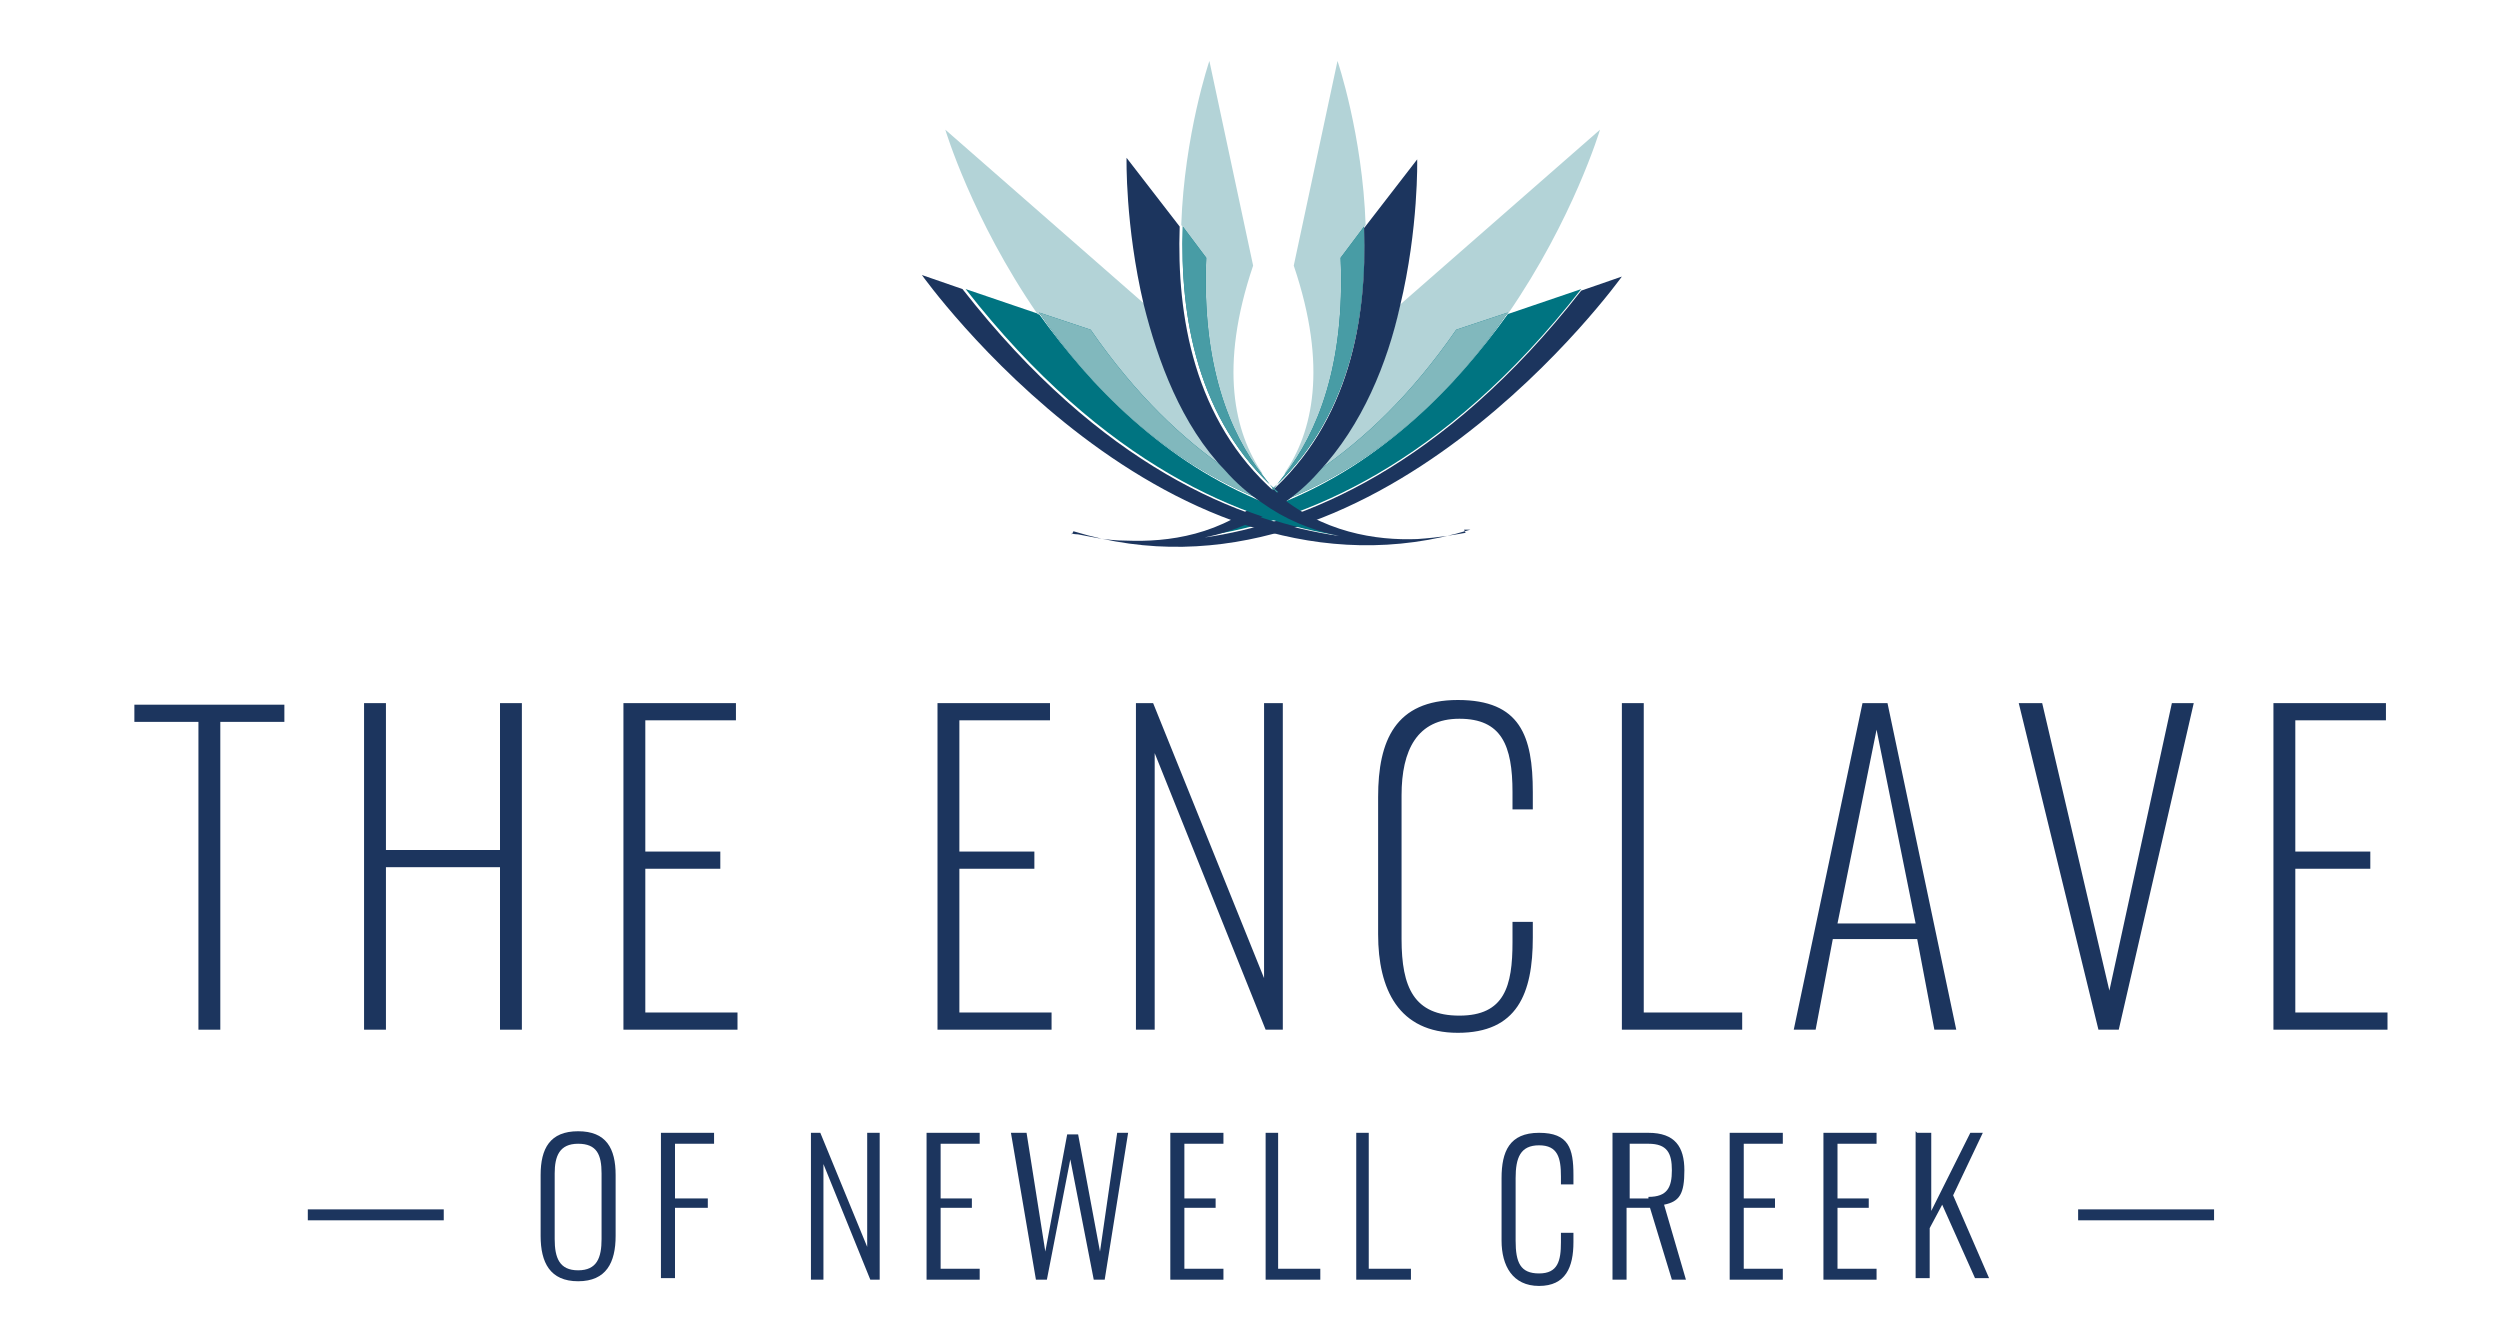 <?xml version="1.0" encoding="UTF-8"?>
<svg xmlns="http://www.w3.org/2000/svg" version="1.1" viewBox="0 0 160 86">
  <defs>
    <style>
      .cls-1 {
        fill: #b3d3d7;
      }

      .cls-2 {
        fill: #1c355e;
      }

      .cls-3 {
        fill: #81b8bd;
      }

      .cls-4 {
        fill: #489ca5;
      }

      .cls-5 {
        fill: #007481;
      }
    </style>
  </defs>
  <!-- Generator: Adobe Illustrator 28.6.0, SVG Export Plug-In . SVG Version: 1.2.0 Build 709)  -->
  <g>
    <g id="Layer_1">
      <g>
        <path class="cls-5" d="M77.1,34.3c1.9-.4,3.5-1.1,4.9-2.1,6.5-2.6,11.2-7.5,14.5-12.1l4.7-1.6c-8.9,11.4-17.9,14.9-24.1,15.8"/>
        <path class="cls-1" d="M84.4,30.1c2.8-3,4.4-7,5.2-10.6l12.8-11.2s-1.7,5.7-5.9,11.8l-3.3,1.1c-2.8,4.1-5.9,7-8.8,9"/>
        <path class="cls-5" d="M82,32.2c.9-.6,1.7-1.3,2.4-2.1,2.9-2,5.9-4.8,8.8-9l3.3-1.1c-3.2,4.7-7.9,9.5-14.5,12.1"/>
        <path class="cls-3" d="M82,32.2c.9-.6,1.7-1.3,2.4-2.1,2.9-2,5.9-4.8,8.8-9l3.3-1.1c-3.2,4.7-7.9,9.5-14.5,12.1"/>
        <path class="cls-2" d="M101.2,18.5l2.6-.9-2.6.9Z"/>
        <path class="cls-2" d="M76.6,34.4s0,0,0,0c0,0,0,0,0,0"/>
        <path class="cls-1" d="M82.2,30.3c1.8-2.6,2.8-6.8.6-13.3l2.8-13.1s1.6,4.7,1.8,10.5l-1.5,2c.3,6.9-1.5,11.2-3.6,13.9"/>
        <path class="cls-2" d="M76.6,34.4s0,0,0,0c0,0,0,0,.1,0,0,0,0,0,.1,0-.1,0-.2,0-.2,0"/>
        <path class="cls-5" d="M81.3,31.5c.3-.3.6-.7.9-1.1,2.1-2.7,3.9-7,3.6-13.9l1.5-2c.2,5.7-.9,12.4-6.1,17"/>
        <path class="cls-4" d="M81.3,31.5c.3-.3.6-.7.9-1.1,2.1-2.7,3.9-7,3.6-13.9l1.5-2c.2,5.7-.9,12.4-6.1,17"/>
        <path class="cls-5" d="M76.6,34.4s0,0,.2,0c0,0,0,0,0,0-.1,0-.2,0-.2,0"/>
        <path class="cls-3" d="M76.6,34.4s0,0,.2,0c0,0,0,0,0,0-.1,0-.2,0-.2,0"/>
        <path class="cls-2" d="M76.6,34.4c0,0,.1,0,.2,0-.1,0-.2,0-.2,0"/>
        <path class="cls-2" d="M68.7,34c19.2,5.9,35.1-16.3,35.1-16.3l-2.6.9c-8.9,11.4-17.9,14.9-24.1,15.8,1.9-.4,3.5-1.1,4.9-2.1.9-.6,1.7-1.3,2.4-2.1,2.8-3,4.4-7,5.2-10.6,1.2-5,1.1-9.4,1.1-9.4l-3.4,4.4c.2,5.7-.9,12.4-6.1,17-3,2.7-6.5,3.1-9.1,3-1.4,0-2.5-.3-3.1-.4-.3,0-.5-.1-.4,0M76.7,34.4s0,0,.1,0c0,0,0,0,0,0,0,0,.1,0,.2,0,0,0-.2,0-.3,0"/>
        <path class="cls-5" d="M85.9,34.3c-1.9-.4-3.5-1.1-4.9-2.1-6.5-2.6-11.2-7.5-14.5-12.1l-4.7-1.6c8.9,11.4,17.9,14.9,24.1,15.8"/>
        <path class="cls-1" d="M78.5,30.1c-2.8-3-4.4-7-5.2-10.6l-12.8-11.2s1.7,5.7,5.9,11.8l3.3,1.1c2.8,4.1,5.9,7,8.8,9"/>
        <path class="cls-5" d="M81,32.2c-.9-.6-1.7-1.3-2.4-2.1-2.9-2-5.9-4.8-8.8-9l-3.3-1.1c3.2,4.7,7.9,9.5,14.5,12.1"/>
        <path class="cls-3" d="M81,32.2c-.9-.6-1.7-1.3-2.4-2.1-2.9-2-5.9-4.8-8.8-9l-3.3-1.1c3.2,4.7,7.9,9.5,14.5,12.1"/>
        <path class="cls-2" d="M61.7,18.5l-2.6-.9,2.6.9Z"/>
        <path class="cls-2" d="M86.4,34.4s0,0,0,0c0,0,0,0,0,0"/>
        <path class="cls-1" d="M80.8,30.3c-1.8-2.6-2.8-6.8-.6-13.3l-2.8-13.1s-1.6,4.7-1.8,10.5l1.5,2c-.3,6.9,1.5,11.2,3.6,13.9"/>
        <path class="cls-2" d="M86.4,34.4s0,0,0,0c0,0,0,0-.1,0,0,0,0,0-.1,0,.1,0,.2,0,.2,0"/>
        <path class="cls-5" d="M81.7,31.5c-.3-.3-.6-.7-.9-1.1-2.1-2.7-3.9-7-3.6-13.9l-1.5-2c-.2,5.7.9,12.4,6.1,17"/>
        <path class="cls-4" d="M81.7,31.5c-.3-.3-.6-.7-.9-1.1-2.1-2.7-3.9-7-3.6-13.9l-1.5-2c-.2,5.7.9,12.4,6.1,17"/>
        <path class="cls-5" d="M86.4,34.4s0,0-.2,0h0c.1,0,.2,0,.2,0"/>
        <path class="cls-3" d="M86.4,34.4s0,0-.2,0h0c.1,0,.2,0,.2,0"/>
        <path class="cls-2" d="M86.4,34.4c0,0-.1,0-.2,0,.1,0,.2,0,.2,0"/>
        <path class="cls-2" d="M93.8,34.1c-.6.1-1.6.3-3.1.4-2.6.1-6.1-.4-9.1-3-5.2-4.6-6.3-11.3-6.1-17l-3.4-4.4s-.1,4.3,1.1,9.4c.9,3.6,2.4,7.7,5.2,10.6.7.8,1.5,1.5,2.4,2.1,1.4,1,3,1.7,4.9,2.1-6.3-.9-15.2-4.4-24.1-15.8l-2.6-.9s15.8,22.2,35.1,16.3c.1,0,0,0-.4,0M86,34.3c0,0,.1,0,.2,0h0s0,0,.1,0c0,0-.2,0-.3,0"/>
      </g>
      <g>
        <path class="cls-2" d="M12.8,46.2h-4.2v-1.1h9.6v1.1h-4.1v19.7h-1.4v-19.7Z"/>
        <path class="cls-2" d="M23.3,45h1.4v9.4h7.3v-9.4h1.4v20.9h-1.4v-10.4h-7.3v10.4h-1.4v-20.9Z"/>
        <path class="cls-2" d="M39.9,45h7.2v1.1h-5.8v8.4h4.8v1.1h-4.8v9.2h5.9v1.1h-7.3v-20.9Z"/>
        <path class="cls-2" d="M60,45h7.2v1.1h-5.8v8.4h4.8v1.1h-4.8v9.2h5.9v1.1h-7.3v-20.9Z"/>
        <path class="cls-2" d="M72.7,45h1.1l7.1,17.6v-17.6h1.2v20.9h-1.1l-7.1-17.7v17.7h-1.2v-20.9Z"/>
        <path class="cls-2" d="M88.2,59.9v-8.9c0-3.6,1.1-6.2,5.1-6.2s4.8,2.3,4.8,5.9v1.1h-1.3v-1.1c0-3-.7-4.7-3.4-4.7s-3.7,2-3.7,4.9v9.2c0,3.1.8,4.9,3.7,4.9s3.4-1.9,3.4-4.7v-1.3h1.3v1c0,3.6-1,6.1-4.8,6.1s-5.1-2.8-5.1-6.3Z"/>
        <path class="cls-2" d="M103.8,45h1.4v19.8h6.3v1.1h-7.7v-20.9Z"/>
        <path class="cls-2" d="M119.2,45h1.6l4.4,20.9h-1.4l-1.1-5.8h-5.4l-1.1,5.8h-1.4l4.4-20.9ZM122.6,59.1l-2.5-12.4-2.5,12.4h5Z"/>
        <path class="cls-2" d="M129.3,45h1.4l4.3,18.4,4-18.4h1.4l-4.8,20.9h-1.3l-5.1-20.9Z"/>
        <path class="cls-2" d="M145.5,45h7.2v1.1h-5.8v8.4h4.8v1.1h-4.8v9.2h5.9v1.1h-7.3v-20.9Z"/>
      </g>
      <g>
        <path class="cls-2" d="M19.7,77.4h8.7v.7h-8.7v-.7Z"/>
        <path class="cls-2" d="M34.6,79.1v-3.9c0-1.7.6-2.8,2.4-2.8s2.4,1.1,2.4,2.8v3.9c0,1.7-.6,2.9-2.4,2.9s-2.4-1.2-2.4-2.9ZM38.5,79.3v-4.2c0-1.2-.3-1.9-1.5-1.9s-1.5.8-1.5,1.9v4.2c0,1.2.3,2,1.5,2s1.5-.8,1.5-2Z"/>
        <path class="cls-2" d="M42.3,72.5h3.4v.7h-2.5v3.5h2.1v.6h-2.1v4.5h-.9v-9.4Z"/>
        <path class="cls-2" d="M51.9,72.5h.6l3,7.3v-7.3h.8v9.4h-.6l-3-7.4v7.4h-.8v-9.4Z"/>
        <path class="cls-2" d="M59.3,72.5h3.4v.7h-2.5v3.5h2v.6h-2v3.9h2.5v.7h-3.4v-9.4Z"/>
        <path class="cls-2" d="M64.9,72.5h.8l1.2,7.6,1.4-7.5h.7l1.4,7.5,1.1-7.6h.7l-1.5,9.4h-.7l-1.5-7.7-1.5,7.7h-.7l-1.6-9.4Z"/>
        <path class="cls-2" d="M74.9,72.5h3.4v.7h-2.5v3.5h2v.6h-2v3.9h2.5v.7h-3.4v-9.4Z"/>
        <path class="cls-2" d="M80.9,72.5h.9v8.7h2.7v.7h-3.5v-9.4Z"/>
        <path class="cls-2" d="M86.7,72.5h.9v8.7h2.7v.7h-3.5v-9.4Z"/>
        <path class="cls-2" d="M96.1,79.1v-3.7c0-1.7.5-2.9,2.4-2.9s2.2,1,2.2,2.7v.6h-.8v-.5c0-1.2-.2-2-1.4-2s-1.5.8-1.5,2.1v4c0,1.4.3,2.1,1.5,2.1s1.4-.8,1.4-2v-.6h.8v.6c0,1.6-.5,2.8-2.2,2.8s-2.4-1.3-2.4-2.9Z"/>
        <path class="cls-2" d="M103.4,72.5h2.1c1.7,0,2.3.9,2.3,2.4s-.3,2-1.3,2.2l1.4,4.8h-.9l-1.4-4.6h-1.5v4.6h-.9v-9.4ZM105.5,76.6c1.2,0,1.5-.6,1.5-1.7s-.3-1.7-1.5-1.7h-1.2v3.5h1.2Z"/>
        <path class="cls-2" d="M110.7,72.5h3.4v.7h-2.5v3.5h2v.6h-2v3.9h2.5v.7h-3.4v-9.4Z"/>
        <path class="cls-2" d="M116.7,72.5h3.4v.7h-2.5v3.5h2v.6h-2v3.9h2.5v.7h-3.4v-9.4Z"/>
        <path class="cls-2" d="M122.7,72.5h.9v5l2.5-5h.8l-1.9,4,2.3,5.3h-.9l-2.1-4.7-.8,1.5v3.2h-.9v-9.4Z"/>
        <path class="cls-2" d="M133,77.4h8.7v.7h-8.7v-.7Z"/>
      </g>
    </g>
  </g>
</svg>
